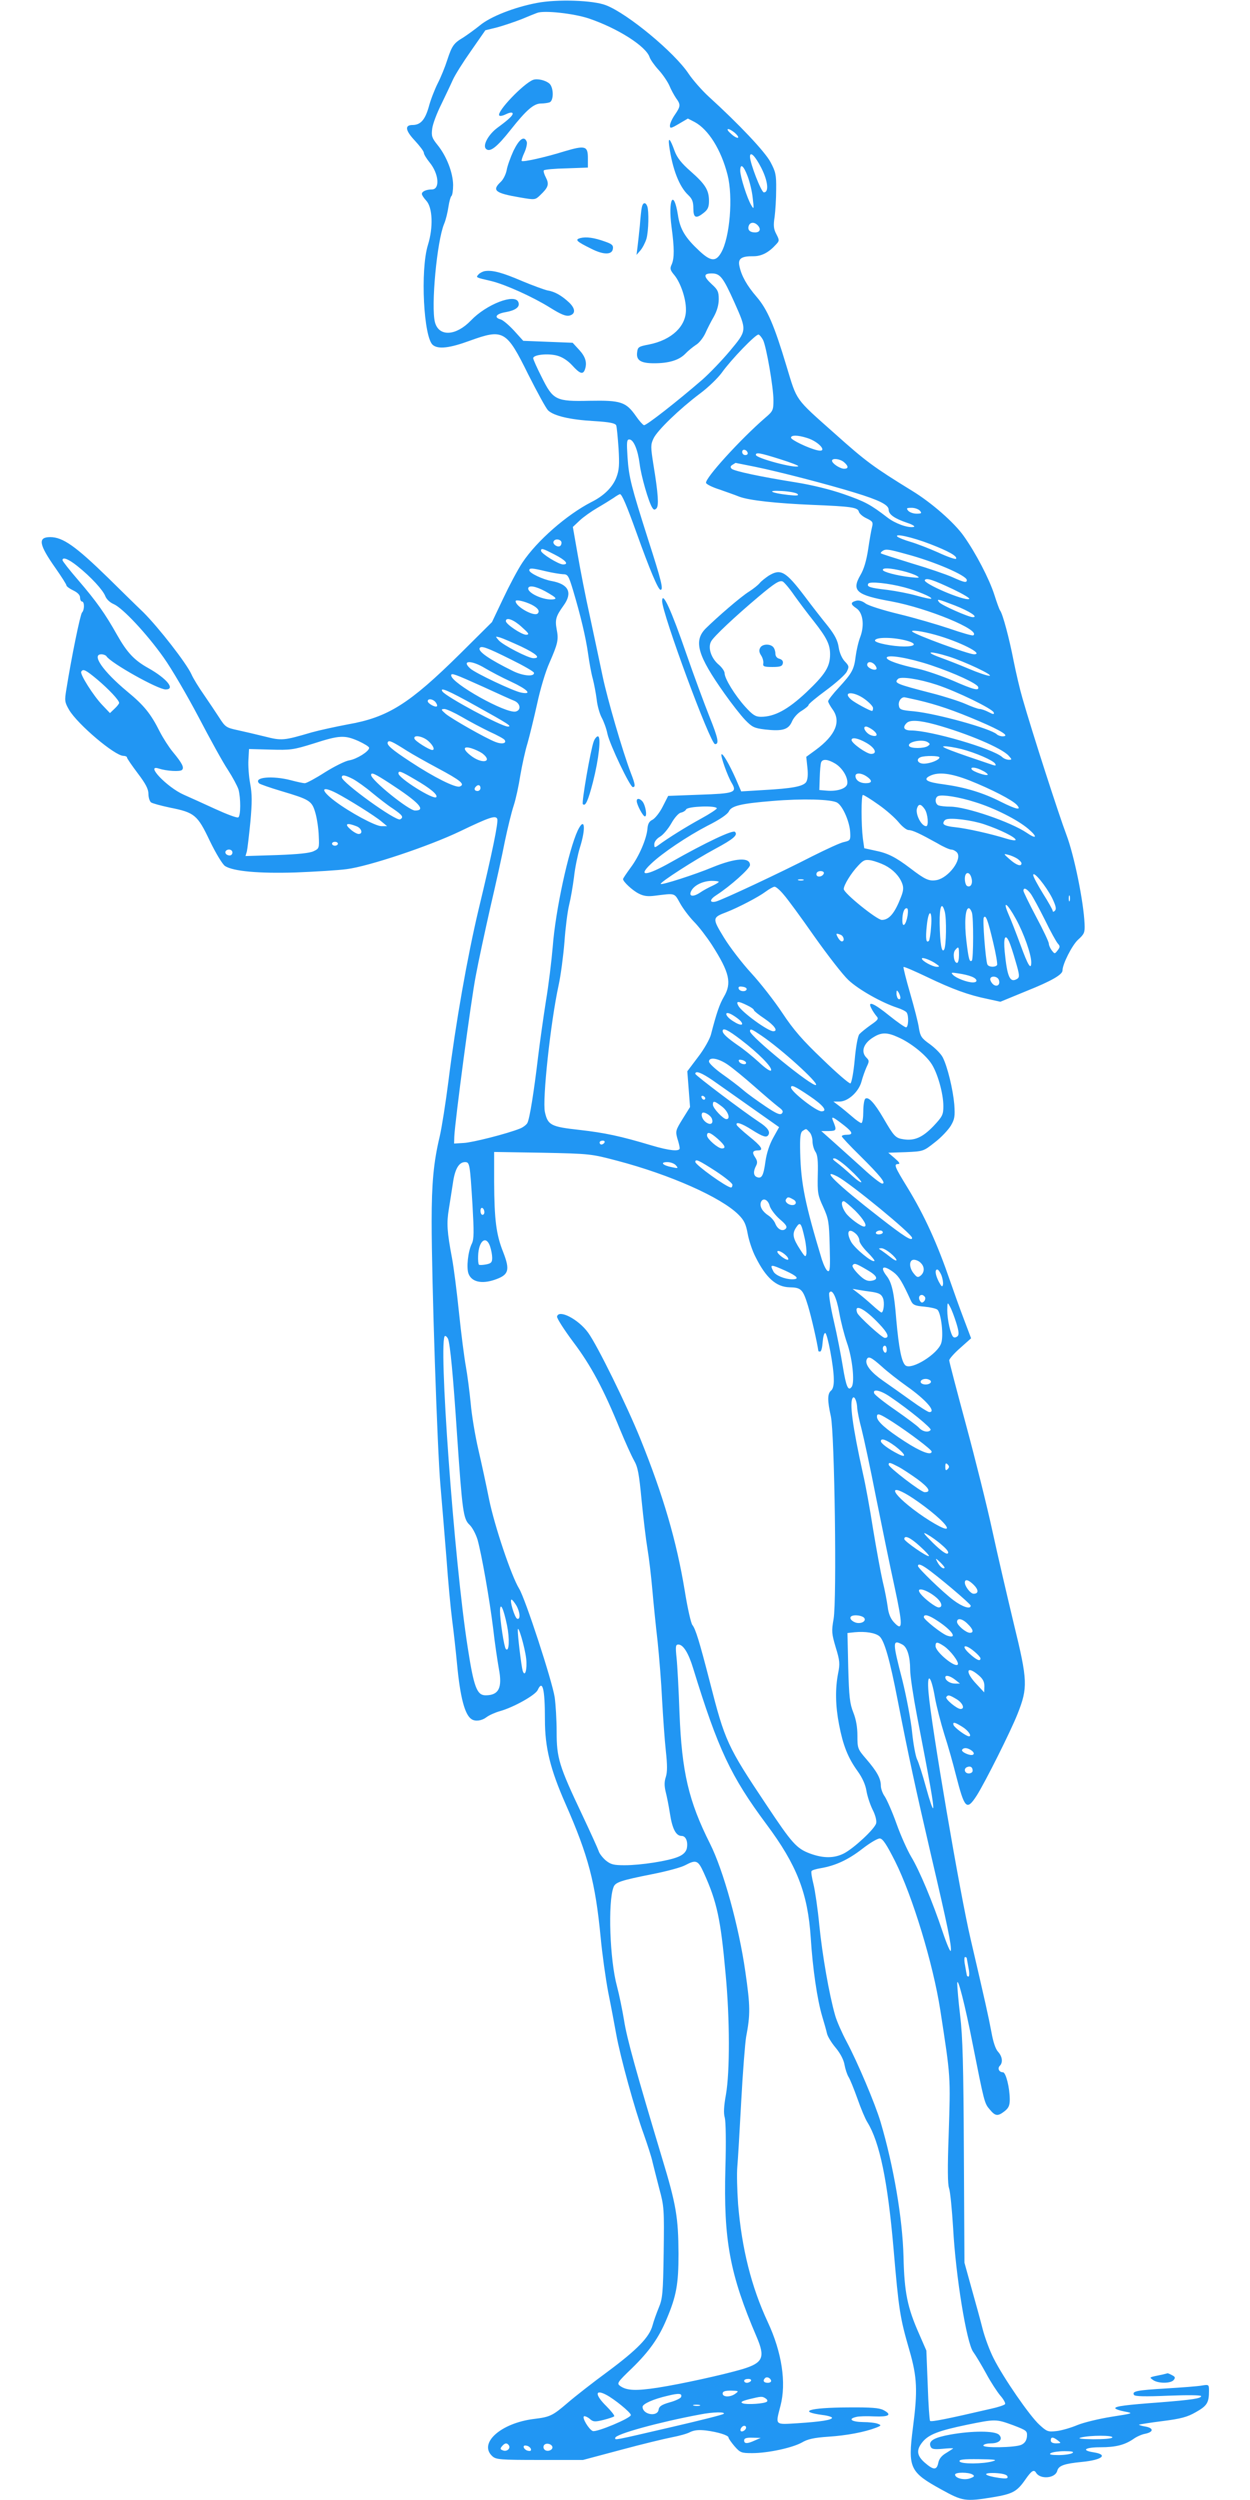 <?xml version="1.0" standalone="no"?>
<!DOCTYPE svg PUBLIC "-//W3C//DTD SVG 20010904//EN"
 "http://www.w3.org/TR/2001/REC-SVG-20010904/DTD/svg10.dtd">
<svg version="1.0" xmlns="http://www.w3.org/2000/svg"
 width="640pt" height="1280pt" viewBox="0 0 640 1280"
 preserveAspectRatio="xMidYMid meet">
<g transform="translate(0,1280) scale(0.1,-0.1)"
fill="#2196f3" stroke="none">
<path d="M2749 12785 c-116 -22 -238 -70 -292 -115 -26 -21 -65 -49 -85 -62
-49 -29 -58 -42 -82 -115 -11 -35 -33 -89 -49 -120 -16 -32 -37 -86 -46 -121
-19 -66 -42 -92 -83 -92 -41 0 -37 -28 12 -80 25 -27 46 -55 46 -62 0 -8 13
-29 29 -49 48 -58 55 -139 12 -139 -28 0 -51 -10 -51 -23 0 -6 10 -21 22 -34
33 -35 37 -137 9 -227 -40 -129 -22 -478 26 -513 28 -22 86 -15 187 22 174 63
189 54 301 -173 45 -89 90 -172 101 -183 29 -28 111 -48 236 -55 81 -5 108
-11 113 -22 3 -8 8 -61 12 -118 5 -84 3 -111 -11 -148 -19 -50 -64 -95 -129
-127 -126 -65 -278 -198 -352 -309 -24 -36 -68 -119 -99 -185 l-57 -120 -162
-161 c-261 -258 -370 -327 -577 -363 -63 -12 -146 -30 -185 -41 -143 -42 -152
-43 -239 -21 -45 11 -108 26 -141 33 -56 12 -62 16 -92 63 -18 28 -53 80 -79
118 -26 37 -55 84 -64 105 -26 57 -167 238 -246 317 -40 38 -121 118 -180 176
-166 162 -232 209 -297 209 -65 0 -58 -38 28 -160 30 -43 55 -82 55 -87 0 -5
16 -17 35 -26 23 -11 35 -24 35 -37 0 -11 5 -20 10 -20 13 0 13 -43 0 -56 -9
-9 -54 -229 -80 -392 -10 -60 -9 -67 14 -107 44 -74 234 -235 278 -235 10 0
18 -4 18 -8 0 -5 25 -41 55 -81 41 -54 55 -81 55 -106 0 -18 6 -37 13 -43 6
-5 50 -17 97 -27 126 -25 141 -37 204 -170 32 -66 65 -120 78 -129 42 -27 171
-39 363 -33 99 4 216 11 260 17 112 14 423 118 581 194 150 72 182 83 190 63
6 -17 -25 -170 -96 -465 -57 -240 -117 -580 -154 -877 -14 -110 -34 -238 -45
-285 -31 -130 -41 -238 -41 -434 0 -302 29 -1171 45 -1351 8 -93 22 -262 31
-375 8 -113 21 -254 29 -315 8 -60 19 -161 25 -224 16 -172 40 -261 74 -283
19 -13 52 -9 77 10 13 10 44 24 69 31 71 20 181 82 193 108 25 55 37 7 37
-152 0 -142 27 -253 106 -432 117 -266 152 -402 179 -679 8 -87 26 -215 39
-284 14 -69 32 -165 41 -215 21 -117 95 -386 141 -512 19 -54 40 -118 45 -143
6 -25 22 -87 35 -138 24 -88 25 -103 22 -325 -3 -209 -6 -237 -25 -282 -11
-27 -26 -68 -32 -91 -16 -60 -78 -124 -230 -237 -75 -55 -167 -127 -204 -159
-78 -67 -91 -73 -173 -83 -170 -21 -286 -125 -213 -191 19 -17 39 -19 243 -19
l221 0 195 52 c107 29 224 57 260 64 36 7 78 18 94 27 21 10 44 12 80 8 63 -8
116 -25 116 -36 0 -5 14 -25 31 -45 29 -33 35 -35 90 -35 81 0 205 27 254 54
30 18 63 25 135 30 95 6 188 24 245 46 28 11 28 13 10 20 -11 5 -46 9 -77 9
-58 1 -78 16 -35 26 13 4 54 5 93 3 76 -3 93 8 48 32 -22 12 -64 15 -184 14
-196 -1 -261 -21 -127 -39 26 -3 47 -10 47 -14 0 -11 -55 -20 -177 -28 -118
-7 -113 -12 -87 89 31 118 7 275 -65 429 -84 180 -133 376 -152 604 -5 72 -7
157 -4 190 3 33 12 184 20 335 8 151 20 300 25 330 22 116 22 156 -4 336 -33
231 -112 518 -181 655 -109 217 -144 365 -156 669 -4 118 -11 245 -15 282 -6
58 -5 68 9 68 25 0 52 -43 76 -122 128 -416 193 -553 375 -798 156 -209 212
-353 227 -582 10 -157 33 -316 59 -403 10 -33 21 -72 24 -86 3 -15 23 -48 45
-74 24 -29 41 -62 45 -87 4 -22 13 -49 20 -61 8 -12 28 -62 46 -112 17 -49 40
-104 51 -121 63 -102 104 -301 134 -648 27 -316 33 -353 81 -519 40 -138 43
-207 18 -398 -26 -205 -17 -226 147 -316 107 -59 121 -62 262 -39 102 17 124
29 167 91 32 46 44 53 55 34 22 -35 98 -28 108 10 7 27 35 37 127 46 103 10
136 37 60 49 -66 10 -46 26 34 26 79 0 125 12 170 43 15 11 42 23 59 26 44 9
45 29 2 37 -20 3 -35 8 -33 10 2 1 56 10 120 18 95 12 128 21 171 46 57 32 67
48 67 108 0 33 0 34 -37 28 -21 -4 -104 -10 -185 -15 -149 -9 -173 -14 -162
-33 5 -8 59 -9 175 -4 100 4 169 3 169 -2 0 -12 -46 -19 -210 -32 -176 -13
-230 -20 -230 -30 0 -4 21 -12 48 -17 47 -9 47 -9 -68 -27 -63 -10 -141 -29
-173 -42 -33 -14 -81 -28 -107 -31 -44 -5 -50 -3 -88 32 -49 44 -185 241 -235
341 -20 39 -45 107 -56 150 -11 44 -37 138 -57 209 l-36 130 -3 565 c-2 442
-6 594 -19 700 -9 74 -15 149 -15 165 1 42 41 -114 79 -310 59 -297 60 -304
87 -335 29 -35 41 -37 77 -9 20 16 26 29 26 59 0 61 -20 140 -35 140 -20 0
-29 20 -16 33 17 17 13 48 -9 72 -13 14 -25 50 -34 101 -15 80 -32 156 -106
474 -55 233 -203 1102 -216 1265 -9 107 13 90 33 -27 8 -45 30 -130 48 -188
19 -58 45 -151 59 -207 45 -175 55 -186 107 -106 44 70 173 327 209 418 53
134 52 170 -19 460 -33 138 -83 352 -110 477 -27 125 -88 369 -135 543 -47
174 -86 323 -86 330 0 7 25 36 56 63 l56 50 -37 98 c-21 55 -52 142 -70 194
-65 190 -131 336 -219 480 -65 106 -71 120 -48 120 12 1 8 8 -16 29 l-34 29
90 3 c89 4 90 4 148 50 33 25 69 64 82 85 20 34 22 48 18 109 -7 79 -35 194
-59 241 -9 18 -38 47 -65 67 -44 31 -50 41 -57 82 -3 26 -24 106 -45 179 -21
72 -36 133 -34 135 2 3 57 -21 122 -52 127 -61 211 -92 310 -112 l64 -14 136
56 c125 50 182 83 182 104 0 33 49 129 79 157 33 30 36 37 34 82 -5 114 -53
350 -93 456 -38 100 -176 527 -225 699 -13 44 -33 130 -45 190 -22 114 -56
243 -70 260 -4 6 -17 42 -29 80 -26 81 -95 214 -157 301 -48 68 -164 170 -264
231 -198 122 -235 149 -396 293 -207 184 -192 164 -247 345 -63 210 -98 291
-153 355 -50 58 -78 108 -88 157 -9 39 10 52 72 51 41 0 78 19 115 60 18 19
18 22 2 53 -14 26 -16 44 -9 88 4 31 8 94 8 141 1 76 -3 91 -29 140 -28 53
-161 194 -316 335 -36 33 -82 86 -103 117 -72 109 -312 308 -423 351 -65 26
-251 32 -354 12z m267 -80 c147 -50 292 -142 310 -198 4 -12 24 -41 46 -65 22
-24 46 -60 55 -80 8 -20 24 -49 34 -64 25 -34 24 -42 -6 -86 -14 -20 -25 -45
-25 -55 0 -16 5 -15 46 9 l46 27 35 -18 c70 -38 135 -141 168 -270 29 -113 12
-322 -33 -399 -27 -47 -53 -45 -111 9 -73 68 -99 111 -110 184 -22 136 -51 81
-33 -59 15 -110 15 -162 1 -194 -10 -21 -8 -29 14 -55 31 -38 59 -118 59 -175
2 -86 -73 -157 -190 -180 -53 -10 -57 -13 -60 -41 -5 -40 19 -55 87 -55 76 0
128 16 160 49 14 15 39 35 54 45 16 9 37 36 48 59 10 23 30 62 44 86 16 29 25
60 25 89 0 38 -5 49 -35 76 -44 41 -44 56 -1 56 43 0 58 -19 116 -148 65 -146
65 -143 -24 -250 -42 -50 -105 -115 -139 -145 -128 -111 -290 -238 -300 -234
-6 2 -25 23 -42 48 -50 71 -77 80 -235 77 -175 -4 -188 3 -247 122 -24 47 -43
90 -43 96 0 18 76 26 123 13 26 -7 54 -25 77 -50 38 -42 54 -48 64 -23 13 35
5 66 -28 102 l-34 37 -127 5 -126 5 -47 52 c-26 28 -57 55 -70 58 -35 10 -21
29 28 37 50 9 74 27 64 51 -17 46 -164 -11 -243 -94 -77 -80 -164 -84 -184 -9
-21 80 10 416 47 504 9 21 18 60 22 87 4 27 11 52 15 55 5 3 9 29 9 57 -1 63
-33 147 -80 205 -29 36 -32 46 -27 84 3 24 24 79 46 123 21 44 48 100 59 125
11 25 53 92 94 150 l73 105 61 15 c33 9 89 28 125 42 35 15 71 29 79 32 36 14
189 -3 266 -29z m745 -584 c13 -11 21 -22 18 -26 -4 -3 -20 5 -35 19 -34 29
-18 35 17 7z m137 -181 c34 -67 40 -125 13 -125 -13 0 -71 149 -71 183 0 30
27 3 58 -58z m-70 -43 c11 -29 23 -79 26 -112 7 -57 6 -59 -8 -35 -20 33 -56
145 -56 176 0 40 17 27 38 -29z m50 -249 c20 -20 14 -38 -12 -38 -28 0 -40 14
-32 35 7 18 28 19 44 3z m29 -589 c17 -35 53 -243 53 -307 0 -52 -2 -57 -42
-91 -127 -110 -311 -312 -303 -334 3 -7 33 -22 68 -33 34 -12 80 -28 102 -37
51 -19 186 -34 375 -42 199 -8 231 -13 237 -34 2 -10 20 -26 40 -35 31 -15 34
-20 28 -44 -4 -15 -13 -66 -20 -114 -9 -59 -22 -103 -40 -133 -46 -80 -21
-102 158 -134 188 -35 462 -148 420 -174 -4 -3 -60 13 -123 35 -63 21 -179 55
-258 74 -79 19 -155 43 -170 54 -17 13 -35 18 -49 14 -29 -8 -29 -18 1 -38 34
-22 43 -86 21 -146 -10 -25 -20 -70 -24 -100 -8 -68 -19 -87 -87 -161 -30 -32
-54 -64 -54 -69 0 -6 10 -24 22 -41 46 -62 17 -133 -86 -209 l-48 -35 6 -56
c4 -38 1 -62 -7 -74 -17 -22 -73 -32 -217 -40 l-115 -7 -28 65 c-33 74 -66
131 -73 125 -6 -7 31 -112 53 -148 28 -48 13 -53 -167 -59 l-159 -6 -28 -55
c-15 -30 -39 -60 -52 -67 -17 -8 -24 -21 -26 -45 -4 -52 -43 -143 -86 -200
-21 -29 -39 -55 -39 -59 0 -13 48 -58 80 -74 25 -13 46 -16 84 -11 104 13 98
15 127 -37 14 -26 46 -69 71 -95 26 -26 67 -80 93 -120 90 -141 103 -195 61
-266 -22 -38 -37 -81 -66 -193 -6 -23 -35 -75 -66 -115 l-55 -73 7 -91 7 -92
-38 -61 c-36 -58 -37 -63 -27 -100 7 -21 12 -43 12 -50 0 -18 -52 -13 -146 15
-157 47 -236 64 -368 79 -145 16 -161 24 -176 91 -14 62 29 461 70 649 11 50
24 149 30 222 5 73 16 158 24 190 8 32 19 96 25 143 5 47 19 114 30 150 32
101 25 162 -11 88 -47 -101 -114 -409 -128 -595 -6 -71 -21 -196 -35 -279 -13
-83 -31 -211 -40 -285 -21 -177 -43 -317 -55 -339 -5 -9 -22 -22 -37 -28 -67
-27 -245 -72 -289 -74 l-49 -3 1 35 c3 76 86 703 110 824 13 71 47 228 74 348
28 120 62 273 75 341 14 67 34 149 45 182 11 33 26 103 34 155 9 52 25 127 37
165 11 39 33 129 49 201 16 75 43 166 63 210 43 99 48 118 37 173 -9 49 -3 67
35 120 48 66 27 110 -60 126 -46 8 -115 41 -115 55 0 13 14 12 85 -5 33 -8 72
-14 87 -15 25 0 29 -6 52 -82 39 -131 65 -240 77 -325 6 -43 16 -100 24 -128
7 -27 16 -75 20 -106 3 -31 15 -73 25 -92 11 -20 25 -58 30 -84 12 -56 116
-273 130 -273 14 0 13 13 -10 72 -43 113 -120 379 -144 493 -14 66 -43 204
-65 306 -23 103 -51 248 -64 324 l-24 137 35 33 c19 18 60 47 91 65 31 18 68
41 83 51 15 11 30 19 32 19 10 0 34 -56 85 -198 68 -190 111 -292 123 -292 16
0 4 48 -63 256 -87 274 -99 319 -106 422 -5 79 -4 92 9 92 22 0 44 -54 53
-125 7 -60 46 -197 65 -225 7 -11 12 -12 21 -3 13 13 9 75 -15 221 -15 95 -15
105 0 137 19 41 133 151 238 230 42 31 91 79 111 106 49 69 176 200 189 196 6
-2 16 -15 23 -28z m224 -501 c64 -19 112 -78 52 -63 -46 11 -133 53 -133 64 0
14 33 14 81 -1z m-303 -76 c2 -7 -3 -12 -12 -12 -9 0 -16 7 -16 16 0 17 22 14
28 -4z m166 -33 c54 -17 96 -33 93 -36 -13 -13 -217 41 -217 58 0 14 19 11
124 -22z m328 -16 c23 -20 23 -33 0 -33 -21 0 -62 27 -62 41 0 15 42 10 62 -8z
m-456 -23 c123 -25 376 -91 509 -132 128 -39 175 -63 175 -88 0 -24 30 -45 95
-67 28 -9 43 -19 33 -21 -29 -6 -94 17 -134 48 -87 67 -115 82 -224 120 -69
24 -163 47 -244 60 -182 29 -318 58 -330 70 -8 8 -6 14 4 20 8 5 16 10 16 10
1 0 46 -9 100 -20z m217 -139 c9 -9 -3 -10 -48 -5 -90 10 -113 25 -32 20 38
-2 74 -9 80 -15z m627 -86 c11 -13 8 -15 -18 -15 -16 0 -35 7 -42 15 -11 13
-8 15 18 15 16 0 35 -7 42 -15z m51 -170 c96 -37 142 -63 134 -76 -3 -4 -44
10 -91 32 -47 21 -112 46 -143 55 -31 9 -60 21 -66 26 -19 19 75 -2 166 -37z
m-1886 6 c0 -8 -4 -16 -10 -18 -16 -5 -38 14 -30 26 9 16 40 9 40 -8z m-36
-60 c57 -29 76 -51 44 -51 -23 0 -113 56 -113 70 0 15 9 12 69 -19z m1801 2
c144 -38 310 -110 310 -133 0 -15 -12 -13 -74 15 -31 14 -125 46 -209 71 -84
26 -154 48 -157 51 -2 2 2 8 10 13 16 10 30 8 120 -17z m-4243 -62 c69 -55
130 -122 142 -153 6 -16 24 -33 43 -41 45 -19 169 -151 256 -274 40 -56 120
-193 179 -305 58 -111 125 -233 150 -270 24 -37 48 -82 54 -100 12 -44 12
-135 -1 -143 -6 -4 -59 16 -118 43 -59 27 -131 60 -161 73 -86 38 -200 158
-128 134 40 -13 109 -17 119 -7 12 12 1 34 -47 92 -20 24 -50 71 -67 104 -46
92 -81 135 -166 205 -125 104 -185 191 -133 191 11 0 23 -5 26 -10 21 -34 263
-170 303 -170 52 0 6 56 -88 109 -72 40 -109 79 -161 171 -60 107 -106 172
-198 279 -45 52 -81 98 -81 103 0 18 31 6 77 -31z m4223 -24 c30 -7 64 -19 75
-26 17 -10 11 -11 -35 -6 -69 8 -140 27 -140 37 0 12 37 10 100 -5z m260 -94
c52 -25 89 -47 82 -50 -28 -10 -237 80 -227 97 8 13 43 1 145 -47z m-251 10
c62 -16 146 -51 139 -58 -2 -3 -36 4 -74 15 -38 11 -106 24 -152 30 -89 10
-106 16 -96 32 7 12 104 2 183 -19z m-1819 -31 c34 -20 41 -27 27 -30 -49 -10
-146 35 -131 60 9 13 51 2 104 -30z m-88 -58 c33 -17 43 -33 31 -45 -18 -18
-113 35 -113 63 0 10 45 0 82 -18z m2167 -4 c74 -29 122 -60 92 -60 -22 0
-159 61 -172 76 -16 20 -9 18 80 -16z m-2218 -110 c37 -33 41 -39 23 -40 -23
0 -104 54 -104 70 0 22 40 8 81 -30z m2117 -40 c123 -34 254 -100 199 -100
-28 0 -299 99 -316 116 -11 11 52 2 117 -16z m-2120 -60 c79 -38 103 -60 63
-60 -26 0 -154 66 -177 91 -19 22 -19 22 6 15 14 -4 62 -25 108 -46z m1980 28
c47 -14 39 -28 -18 -28 -59 0 -150 18 -150 30 0 20 101 18 168 -2z m-2029 -96
c63 -31 115 -61 115 -67 2 -21 -56 -16 -107 9 -122 60 -181 101 -171 118 8 13
37 3 163 -60z m2237 17 c81 -25 238 -99 209 -99 -11 0 -58 16 -105 36 -47 20
-114 46 -150 59 -81 30 -47 33 46 4z m-89 -45 c122 -41 234 -93 241 -111 7
-22 -22 -15 -129 32 -57 24 -138 52 -179 61 -98 21 -160 43 -160 56 0 19 113
0 227 -38z m-2284 -15 c27 -16 87 -48 133 -69 86 -40 112 -68 52 -56 -39 7
-235 100 -260 123 -48 43 6 44 75 2z m1997 16 c7 -9 10 -18 7 -21 -10 -10 -47
7 -47 22 0 19 24 18 40 -1z m-3982 -74 c58 -49 112 -106 112 -120 0 -4 -11
-18 -24 -30 l-23 -22 -39 41 c-46 48 -116 159 -108 171 9 16 22 10 82 -40z
m1977 -38 c72 -33 142 -65 158 -71 31 -13 37 -47 8 -55 -49 -13 -331 145 -331
185 0 14 16 8 165 -59z m2321 11 c103 -34 286 -123 292 -142 3 -11 -3 -10 -26
2 -17 9 -38 16 -46 16 -9 0 -41 12 -73 26 -32 14 -110 39 -173 55 -182 47
-194 52 -172 73 13 14 107 0 198 -30z m-2356 -110 c162 -90 184 -104 160 -104
-33 0 -319 154 -335 180 -15 24 30 5 175 -76z m1988 36 c23 -17 42 -37 42 -45
0 -8 -2 -15 -5 -15 -11 0 -90 43 -107 58 -48 42 13 44 70 2z m272 -5 c98 -23
183 -52 312 -107 117 -50 161 -78 121 -78 -10 0 -24 5 -29 10 -29 29 -306 106
-424 118 -69 6 -75 9 -78 31 -3 20 11 41 28 41 3 0 34 -7 70 -15z m-2470 -10
c7 -9 10 -18 7 -21 -7 -8 -47 14 -47 26 0 15 26 12 40 -5z m135 -76 c39 -23
102 -56 141 -75 40 -18 75 -37 78 -43 11 -17 -14 -23 -47 -10 -52 20 -225 119
-255 144 -25 22 -25 24 -7 25 11 0 52 -19 90 -41z m2425 -39 c162 -45 339
-120 374 -159 18 -20 18 -21 1 -21 -10 0 -26 6 -34 14 -48 43 -366 136 -466
136 -36 0 -46 15 -23 38 17 17 63 15 148 -8z m-319 -29 c27 -22 21 -36 -10
-26 -26 8 -49 45 -27 45 7 0 24 -9 37 -19z m-2636 -55 c30 -14 55 -29 55 -35
0 -18 -64 -58 -102 -64 -20 -3 -76 -31 -124 -61 -48 -31 -95 -56 -103 -56 -9
0 -41 7 -71 15 -95 25 -195 16 -163 -16 4 -4 55 -22 112 -39 148 -44 158 -50
176 -113 8 -28 16 -81 17 -117 3 -62 2 -65 -26 -78 -20 -10 -80 -16 -189 -20
l-160 -5 7 24 c3 13 11 81 18 151 9 100 9 142 -1 195 -7 37 -11 93 -9 123 l3
55 110 -3 c103 -3 117 -1 220 31 133 43 159 44 230 13z m359 -1 c25 -23 34
-45 19 -45 -16 1 -87 45 -91 58 -7 22 44 13 72 -13z m2241 -8 c46 -26 59 -57
25 -57 -23 0 -100 55 -100 71 0 16 33 10 75 -14z m-2350 -42 c27 -17 98 -57
156 -88 118 -63 142 -83 113 -94 -21 -8 -132 47 -253 127 -96 63 -124 87 -115
101 6 10 22 3 99 -46z m2665 45 c13 -9 13 -11 0 -20 -20 -13 -87 -13 -95 0
-13 21 67 38 95 20z m-2281 -57 c54 -41 7 -57 -50 -18 -49 35 -53 58 -6 44 17
-5 43 -17 56 -26z m2453 22 c73 -19 163 -58 173 -75 6 -10 3 -11 -11 -7 -212
71 -275 95 -250 96 15 1 55 -6 88 -14z m-112 -43 c0 -13 -48 -32 -80 -32 -31
0 -42 23 -17 33 21 9 97 8 97 -1z m-533 -32 c36 -22 66 -71 61 -103 -4 -24
-50 -40 -106 -35 l-37 3 2 63 c1 35 4 70 7 78 7 20 35 17 73 -6z m754 -36 c17
-8 28 -18 26 -21 -7 -7 -75 16 -82 28 -9 14 23 11 56 -7z m-2906 -45 c78 -45
117 -78 109 -90 -11 -18 -194 97 -194 121 0 16 12 12 85 -31z m-129 -20 c149
-97 188 -139 129 -139 -32 0 -225 156 -225 182 0 16 19 7 96 -43z m2442 35
c30 -21 28 -34 -6 -34 -30 0 -52 16 -52 37 0 18 31 16 58 -3z m526 -20 c113
-45 219 -100 242 -125 27 -30 -2 -24 -82 16 -90 46 -183 74 -291 89 -89 11
-110 25 -71 44 44 21 107 13 202 -24z m-3156 7 c20 -11 64 -42 97 -70 33 -27
81 -65 108 -82 48 -33 55 -43 36 -54 -20 -13 -299 189 -299 215 0 15 17 12 58
-9z m652 -46 c0 -8 -7 -15 -15 -15 -16 0 -20 12 -8 23 11 12 23 8 23 -8z
m-737 -26 c61 -32 196 -116 230 -145 l29 -24 -29 0 c-31 0 -161 70 -238 128
-77 58 -72 82 8 41z m2775 -59 c39 -27 85 -68 103 -90 18 -22 41 -40 51 -40
20 0 58 -18 148 -68 30 -18 62 -32 71 -32 9 0 22 -7 29 -15 28 -34 -43 -129
-104 -141 -39 -7 -59 2 -136 61 -74 56 -114 77 -180 90 l-55 12 -7 49 c-9 72
-9 224 0 224 5 0 41 -22 80 -50z m495 13 c98 -30 217 -90 272 -137 49 -42 43
-55 -8 -20 -83 56 -311 134 -392 134 -24 0 -50 3 -59 6 -19 7 -21 40 -3 48 21
9 106 -4 190 -31z m-706 -3 c29 -18 64 -100 66 -153 2 -38 0 -41 -31 -48 -18
-3 -91 -37 -163 -73 -165 -85 -462 -224 -494 -232 -34 -8 -32 11 3 33 71 46
172 136 172 154 0 41 -73 37 -191 -11 -91 -38 -260 -92 -266 -86 -7 7 173 123
279 180 95 51 117 71 101 87 -11 11 -149 -54 -327 -155 -127 -72 -174 -76
-103 -9 57 55 187 142 289 195 64 32 103 59 110 74 13 28 62 40 223 53 153 13
304 9 332 -9z m447 -32 c17 -24 22 -88 8 -88 -25 0 -56 62 -47 91 8 25 20 24
39 -3z m-1064 3 c0 -4 -36 -28 -80 -52 -77 -42 -171 -101 -217 -135 -22 -16
-23 -15 -23 4 0 12 12 28 29 38 16 9 42 40 58 68 16 29 37 52 48 55 11 2 24 9
28 17 9 16 157 21 157 5z m1371 -82 c80 -27 159 -66 159 -79 0 -5 -21 -2 -47
6 -80 25 -205 53 -265 59 -39 4 -58 11 -58 20 0 7 6 16 13 19 23 11 134 -3
198 -25z m-3217 -9 c28 -10 36 -40 12 -40 -8 0 -28 11 -43 25 -31 27 -17 34
31 15z m-94 -90 c0 -5 -7 -10 -15 -10 -8 0 -15 5 -15 10 0 6 7 10 15 10 8 0
15 -4 15 -10z m-540 -45 c0 -8 -6 -15 -14 -15 -17 0 -28 14 -19 24 12 12 33 6
33 -9z m4018 -31 c12 -8 22 -19 22 -24 0 -19 -26 -10 -60 20 -32 28 -33 30
-10 24 14 -3 35 -12 48 -20z m-678 -34 c43 -22 75 -56 89 -93 8 -21 7 -37 -6
-70 -32 -83 -61 -117 -98 -117 -25 0 -195 137 -195 158 0 20 37 81 74 120 27
29 35 32 66 27 19 -4 50 -15 70 -25z m-312 -42 c-7 -19 -38 -22 -38 -4 0 10 9
16 21 16 12 0 19 -5 17 -12z m756 -24 c8 -29 -5 -50 -23 -40 -6 4 -11 20 -11
37 0 37 25 39 34 3z m413 -102 c19 -40 23 -56 14 -65 -6 -6 -11 -7 -11 -1 0 5
-22 45 -50 89 -27 44 -50 86 -50 95 1 23 66 -57 97 -118z m-1274 91 c-7 -2
-19 -2 -25 0 -7 3 -2 5 12 5 14 0 19 -2 13 -5z m-433 -8 c0 -3 -15 -12 -32
-20 -18 -8 -48 -24 -65 -36 -37 -24 -59 -18 -43 11 15 28 59 49 103 50 20 0
37 -2 37 -5z m332 -65 c19 -21 90 -118 157 -214 68 -96 146 -197 175 -224 52
-49 171 -116 251 -142 22 -7 43 -18 47 -24 12 -17 9 -76 -3 -76 -6 0 -45 27
-86 60 -79 64 -113 78 -92 38 6 -13 18 -30 26 -40 13 -14 10 -19 -29 -46 -24
-17 -50 -38 -58 -47 -8 -9 -18 -64 -24 -132 -6 -65 -16 -118 -22 -120 -6 -2
-70 53 -142 123 -102 97 -149 151 -206 237 -41 62 -113 154 -159 204 -47 51
-110 133 -140 182 -61 100 -61 103 13 131 59 23 163 77 199 104 19 14 40 26
47 26 7 0 28 -18 46 -40z m1266 3 c11 -16 43 -75 72 -133 28 -58 58 -112 66
-121 12 -13 12 -18 -1 -35 -15 -19 -15 -19 -30 0 -8 11 -15 26 -15 35 0 8 -29
70 -65 137 -36 68 -65 128 -65 133 0 20 18 11 38 -16z m199 -35 c-3 -7 -5 -2
-5 12 0 14 2 19 5 13 2 -7 2 -19 0 -25z m-275 -94 c40 -73 78 -180 78 -221 0
-43 -17 -16 -55 89 -21 57 -48 127 -61 156 -33 76 -8 60 38 -24z m-365 39 c10
-36 8 -177 -3 -195 -13 -20 -21 32 -23 135 -1 87 11 114 26 60z m-190 -20 c-8
-49 -27 -67 -27 -26 0 38 9 63 22 63 7 0 8 -14 5 -37z m329 15 c9 -26 8 -237
0 -246 -12 -11 -17 8 -28 100 -11 92 -6 168 12 168 5 0 12 -10 16 -22z m-209
-75 c-2 -35 -8 -67 -11 -70 -14 -14 -18 10 -11 76 9 91 30 85 22 -6z m318 -78
c14 -58 23 -111 20 -116 -9 -13 -45 -11 -50 4 -9 24 -25 230 -18 239 10 17 21
-13 48 -127z m-781 39 c17 -7 22 -34 6 -34 -5 0 -14 9 -20 20 -12 22 -10 23
14 14z m863 -36 c6 -13 21 -58 33 -101 20 -67 21 -80 9 -88 -38 -24 -52 7 -65
139 -7 73 3 94 23 50z m-257 -68 c0 -22 -4 -40 -10 -40 -16 0 -23 49 -10 65
18 22 20 19 20 -25z m-117 -45 c19 -13 19 -15 3 -15 -21 0 -76 30 -76 42 0 9
45 -7 73 -27z m181 -65 c30 -11 35 -30 7 -30 -28 0 -84 21 -101 38 -13 13 -10
14 27 8 23 -3 53 -10 67 -16z m140 -17 c9 -24 -9 -39 -29 -23 -8 7 -15 19 -15
26 0 20 37 17 44 -3z m-1291 -48 c-4 -15 -36 -12 -41 3 -3 9 3 13 19 10 13 -1
23 -7 22 -13z m787 -43 c0 -7 -4 -10 -10 -7 -5 3 -10 16 -10 28 0 18 2 19 10
7 5 -8 10 -21 10 -28z m-785 -39 c19 -9 35 -20 35 -25 0 -4 25 -24 55 -44 50
-34 71 -64 44 -64 -27 0 -162 98 -179 131 -13 24 -2 25 45 2z m-33 -81 c20
-23 -1 -25 -36 -2 -47 28 -51 60 -5 33 17 -10 35 -24 41 -31z m2 -96 c89 -68
160 -140 154 -156 -2 -8 -28 9 -63 42 -33 30 -81 69 -107 86 -53 37 -78 59
-78 73 0 19 26 7 94 -45z m104 22 c101 -68 292 -241 280 -253 -14 -15 -338
249 -338 275 0 15 8 12 58 -22z m701 -9 c62 -27 136 -86 167 -131 33 -46 64
-156 64 -221 0 -44 -4 -53 -51 -103 -56 -58 -97 -76 -154 -67 -40 6 -48 15
-102 108 -45 77 -76 111 -92 100 -6 -3 -11 -33 -11 -66 0 -32 -4 -59 -10 -59
-5 0 -27 15 -47 33 -21 18 -51 43 -67 55 l-29 22 31 0 c44 0 99 50 113 103 6
23 18 56 26 74 14 29 14 33 -1 48 -30 30 -15 74 37 105 40 25 70 25 126 -1z
m-873 -140 c25 -17 86 -67 137 -112 51 -45 106 -92 122 -104 23 -17 27 -24 18
-34 -9 -9 -28 -1 -83 36 -40 27 -92 64 -115 84 -23 20 -72 57 -109 83 -36 26
-66 54 -66 63 0 25 48 17 96 -16z m94 9 c0 -13 -32 -6 -37 9 -3 7 3 9 16 6 12
-3 21 -10 21 -15z m-170 -90 c34 -24 124 -87 200 -141 l139 -98 -30 -54 c-19
-34 -34 -79 -40 -122 -10 -73 -19 -89 -43 -80 -19 7 -20 30 -5 58 8 15 7 26
-5 44 -17 25 -12 35 16 35 30 0 17 21 -48 73 -32 26 -60 52 -62 57 -7 19 25 9
78 -25 57 -36 75 -41 84 -26 11 17 -5 39 -47 66 -76 50 -327 239 -327 247 0
18 32 6 90 -34z m494 -79 c70 -47 96 -79 62 -79 -27 0 -156 101 -156 122 0 16
20 7 94 -43z m-533 -12 c-1 -12 -15 -9 -19 4 -3 6 1 10 8 8 6 -3 11 -8 11 -12z
m86 -43 c31 -24 45 -64 22 -64 -16 0 -69 56 -69 74 0 22 8 20 47 -10z m-52
-62 c8 -22 -4 -33 -24 -22 -21 11 -34 37 -26 51 7 10 43 -10 50 -29z m678 -35
c43 -34 47 -47 12 -47 -14 0 -25 -3 -25 -8 0 -4 41 -48 91 -97 106 -105 138
-145 116 -145 -8 0 -53 35 -99 78 -47 42 -114 103 -149 134 l-64 57 39 0 c40
1 41 4 20 55 -9 23 1 18 59 -27z m-179 -33 c9 -8 16 -30 16 -47 0 -18 7 -42
15 -54 11 -16 14 -46 12 -119 -2 -91 0 -104 28 -164 27 -60 30 -76 33 -199 3
-109 2 -133 -9 -129 -8 2 -21 29 -31 59 -86 285 -107 387 -111 547 -2 82 1
104 13 112 19 12 16 13 34 -6z m-469 -35 c37 -33 44 -49 21 -49 -20 0 -76 49
-76 66 0 22 16 17 55 -17z m-580 -19 c-3 -5 -10 -10 -16 -10 -5 0 -9 5 -9 10
0 6 7 10 16 10 8 0 12 -4 9 -10z m65 -93 c270 -71 532 -187 621 -276 29 -29
38 -48 47 -97 6 -34 24 -89 41 -121 53 -106 105 -152 173 -154 60 -1 69 -10
95 -95 18 -60 46 -183 53 -231 0 -2 4 -3 9 -3 6 0 11 21 13 48 2 26 7 47 13
47 11 0 44 -172 44 -236 1 -30 -4 -51 -14 -59 -19 -16 -19 -51 -1 -132 19 -88
31 -938 14 -1037 -11 -63 -10 -75 11 -146 21 -68 22 -84 12 -133 -15 -77 -14
-165 5 -262 20 -105 45 -169 94 -237 26 -36 41 -71 46 -101 4 -26 18 -69 31
-96 15 -29 22 -57 19 -71 -7 -29 -115 -129 -166 -155 -50 -25 -105 -25 -173 0
-69 26 -92 52 -223 249 -201 301 -212 326 -290 631 -54 210 -73 270 -89 290
-7 8 -25 87 -39 175 -42 255 -110 488 -228 780 -68 168 -220 478 -267 542 -50
69 -151 121 -159 82 -1 -9 36 -67 83 -130 90 -119 156 -242 240 -449 26 -63
58 -134 71 -157 20 -35 26 -68 39 -205 9 -90 22 -201 30 -248 8 -47 19 -141
25 -210 6 -69 18 -188 27 -265 8 -77 19 -212 23 -300 5 -88 13 -205 19 -259 8
-73 8 -109 0 -134 -8 -24 -8 -45 -1 -75 6 -23 16 -73 22 -112 12 -79 31 -115
60 -115 22 0 34 -31 26 -66 -5 -17 -19 -31 -44 -41 -49 -21 -191 -43 -274 -43
-57 0 -71 4 -97 25 -16 14 -33 36 -36 48 -4 12 -42 96 -85 187 -118 249 -130
289 -130 423 0 62 -5 141 -10 177 -13 84 -150 504 -182 556 -40 65 -126 321
-154 458 -14 71 -39 186 -55 255 -16 69 -34 176 -39 236 -6 61 -17 146 -25
190 -8 44 -24 168 -35 275 -11 107 -27 233 -36 280 -25 133 -28 177 -16 249 6
36 15 97 21 134 10 72 31 107 62 107 24 0 25 -9 38 -217 8 -141 8 -177 -3
-200 -20 -40 -29 -124 -17 -155 16 -41 66 -53 132 -31 74 25 82 48 45 143 -36
90 -45 167 -46 359 l0 153 248 -4 c244 -5 249 -6 382 -41z m1189 -43 c34 -31
61 -61 61 -66 0 -6 -22 9 -48 33 -26 24 -61 54 -77 66 -22 16 -25 22 -13 22 9
1 44 -24 77 -55z m-685 -10 c47 -31 86 -62 86 -70 0 -8 -3 -14 -7 -14 -22 0
-183 116 -183 131 0 17 17 9 104 -47z m-203 29 c13 -15 11 -16 -21 -9 -47 9
-63 26 -23 26 17 0 37 -8 44 -17z m827 -57 c64 -33 382 -294 382 -314 0 -19
-40 6 -168 106 -214 166 -307 256 -214 208z m-227 -117 c20 -10 17 -29 -4 -29
-21 0 -40 17 -33 29 9 14 12 14 37 0z m-120 -34 c5 -16 28 -47 51 -67 33 -28
40 -39 31 -49 -16 -16 -41 -4 -53 25 -5 14 -21 33 -35 42 -32 21 -47 47 -39
69 10 25 37 13 45 -20z m439 -25 c44 -45 63 -80 44 -80 -16 0 -76 44 -94 70
-21 30 -26 60 -10 60 5 0 32 -23 60 -50z m-1900 -6 c0 -8 -4 -14 -10 -14 -5 0
-10 9 -10 21 0 11 5 17 10 14 6 -3 10 -13 10 -21z m1640 -134 c7 -30 10 -65 9
-78 -4 -21 -7 -19 -32 20 -38 58 -42 81 -21 113 21 32 26 25 44 -55z m262 23
c10 -9 18 -24 18 -35 0 -10 18 -36 41 -59 22 -22 39 -43 36 -45 -10 -11 -102
65 -120 99 -26 50 -12 73 25 40z m138 7 c0 -5 -9 -10 -21 -10 -11 0 -17 5 -14
10 3 6 13 10 21 10 8 0 14 -4 14 -10z m-2011 -71 c6 -18 11 -44 11 -59 0 -23
-5 -29 -32 -34 -17 -3 -33 -4 -36 -1 -3 3 -5 23 -4 46 3 77 41 106 61 48z
m2050 -35 c17 -14 31 -30 31 -36 0 -5 -13 1 -29 14 -15 12 -37 28 -47 35 -17
10 -17 12 -2 12 9 1 30 -11 47 -25z m-529 -18 c7 -9 8 -16 3 -16 -14 0 -53 30
-53 41 0 12 32 -4 50 -25z m684 -32 c21 -20 20 -48 0 -65 -14 -11 -19 -10 -35
10 -26 31 -25 71 0 71 11 0 27 -7 35 -16z m-276 -35 c56 -32 63 -52 20 -57
-19 -2 -36 7 -62 33 -20 20 -34 40 -31 46 9 13 15 12 73 -22z m-417 -5 c62
-28 75 -44 35 -44 -37 0 -86 20 -96 40 -20 38 -15 38 61 4z m554 -8 c28 -21
45 -50 89 -146 10 -21 20 -26 68 -30 32 -3 62 -10 68 -16 19 -19 32 -133 19
-171 -18 -56 -152 -139 -183 -114 -20 17 -34 89 -47 234 -11 140 -23 191 -50
225 -36 47 -16 57 36 18z m245 -15 c6 -16 10 -38 8 -48 -3 -14 -7 -12 -21 14
-18 35 -22 63 -8 63 5 0 14 -13 21 -29z m-352 -86 c34 -6 45 -12 53 -32 9 -23
3 -73 -8 -73 -3 0 -24 17 -47 38 -22 20 -54 47 -71 60 l-30 23 30 -5 c17 -3
49 -8 73 -11z m-171 -106 c8 -46 26 -115 39 -153 28 -78 41 -202 25 -226 -18
-26 -29 0 -46 105 -9 55 -29 160 -46 232 -17 73 -27 138 -23 144 14 24 37 -22
51 -102z m439 80 c3 -6 1 -16 -5 -22 -9 -9 -14 -8 -21 3 -9 15 -4 30 10 30 5
0 12 -5 16 -11z m160 -132 c13 -42 15 -60 7 -68 -6 -6 -16 -9 -21 -5 -14 8
-32 88 -32 138 1 42 1 42 14 18 8 -14 22 -51 32 -83z m-395 -5 c45 -47 55 -72
29 -72 -14 0 -134 110 -141 128 -19 51 39 22 112 -56z m-2207 -77 c11 -30 26
-186 46 -490 27 -394 32 -432 64 -462 14 -13 32 -47 41 -76 21 -76 61 -302 80
-455 8 -73 22 -165 29 -205 19 -99 0 -137 -68 -137 -44 0 -60 42 -91 243 -70
443 -153 1597 -116 1597 5 0 11 -7 15 -15z m2246 -56 c0 -11 -4 -17 -10 -14
-5 3 -10 13 -10 21 0 8 5 14 10 14 6 0 10 -9 10 -21z m-26 -85 c28 -26 86 -71
128 -101 98 -69 154 -133 116 -133 -6 0 -48 26 -92 58 -45 32 -109 78 -144
102 -62 43 -94 83 -85 108 8 21 23 14 77 -34z m251 -74 c8 -13 -20 -24 -41
-16 -20 8 -9 26 16 26 10 0 22 -5 25 -10z m-207 -82 c96 -65 212 -160 207
-169 -10 -15 -41 -10 -60 11 -9 10 -64 51 -120 90 -57 39 -106 78 -109 86 -10
25 33 16 82 -18z m-169 -59 c1 -14 10 -61 22 -105 11 -43 45 -200 74 -349 30
-148 72 -355 95 -459 43 -200 43 -232 -3 -182 -17 18 -28 44 -32 79 -4 29 -15
88 -26 132 -10 44 -32 164 -49 267 -16 103 -39 229 -51 280 -55 249 -71 372
-52 392 9 9 21 -21 22 -55z m182 -70 c85 -55 199 -141 199 -151 0 -22 -55 -2
-138 52 -96 62 -142 103 -142 126 0 21 12 17 81 -27z m13 -124 c53 -41 61 -63
14 -39 -48 24 -88 54 -88 65 0 18 28 8 74 -26z m14 -104 c20 -10 65 -40 100
-65 59 -44 71 -66 36 -66 -18 0 -184 127 -184 141 0 13 6 12 48 -10z m254 -13
c-9 -9 -12 -7 -12 12 0 19 3 21 12 12 9 -9 9 -15 0 -24z m-150 -168 c89 -63
156 -126 145 -136 -9 -9 -96 41 -172 99 -138 106 -115 138 27 37z m121 -221
c28 -24 37 -38 29 -43 -8 -5 -36 16 -75 54 -51 51 -56 59 -28 43 18 -10 52
-34 74 -54z m-114 -5 c29 -26 50 -49 47 -51 -7 -7 -126 76 -126 87 0 22 31 8
79 -36z m127 -112 c-8 -7 -25 8 -37 31 -11 21 -10 21 15 -2 14 -14 24 -26 22
-29z m-96 1 c55 -37 230 -185 230 -194 0 -20 -41 -7 -87 27 -55 41 -183 165
-183 176 0 12 13 9 40 -9z m246 -88 c25 -25 25 -45 -1 -45 -16 0 -45 38 -45
57 0 20 19 15 46 -12z m-188 -68 c25 -23 29 -47 8 -47 -15 0 -72 43 -93 70
-31 40 35 22 85 -23z m-2155 -36 c20 -34 23 -75 5 -69 -13 5 -41 98 -29 98 4
0 14 -13 24 -29z m-47 -103 c14 -69 11 -139 -6 -121 -9 9 -30 147 -30 196 1
48 18 12 36 -75z m1823 43 c19 -12 5 -31 -23 -31 -25 0 -51 22 -39 33 9 10 45
8 62 -2z m383 -21 c74 -49 102 -92 49 -75 -27 8 -121 83 -121 95 0 18 26 11
72 -20z m153 -15 c28 -27 32 -45 11 -45 -20 0 -66 39 -66 56 0 22 28 17 55
-11z m-2261 -177 c6 -55 -6 -99 -18 -62 -7 25 -26 182 -25 209 1 31 36 -87 43
-147z m1809 114 c25 -22 53 -120 93 -327 56 -287 91 -449 169 -785 87 -372
108 -474 103 -498 -2 -9 -21 35 -42 98 -50 150 -118 313 -161 384 -19 32 -53
107 -75 169 -22 62 -50 124 -60 139 -11 15 -20 40 -20 55 0 37 -20 73 -75 137
-44 51 -45 55 -45 119 0 44 -7 84 -21 119 -18 45 -22 80 -26 230 l-4 177 38 4
c54 5 105 -3 126 -21z m117 -42 c25 -13 40 -62 40 -129 0 -31 16 -137 35 -236
68 -351 86 -455 83 -472 -2 -10 -18 37 -36 103 -18 66 -39 132 -47 147 -7 15
-19 77 -25 138 -6 61 -29 182 -50 267 -51 197 -51 209 0 182z m213 -8 c34 -23
78 -82 71 -94 -12 -20 -114 64 -114 94 0 23 8 23 43 0z m156 -28 c17 -14 31
-30 31 -35 0 -18 -21 -8 -58 26 -45 42 -21 50 27 9z m20 -120 c23 -19 31 -34
31 -57 l-1 -32 -39 42 c-60 63 -53 99 9 47z m-119 -24 l25 -20 -25 0 c-25 0
-50 16 -50 32 0 14 24 8 50 -12z m8 -100 c31 -19 44 -50 20 -50 -18 0 -79 50
-73 61 9 13 16 11 53 -11z m27 -140 c32 -19 53 -50 36 -50 -14 0 -74 44 -79
58 -5 17 6 15 43 -8z m50 -123 c11 -9 14 -16 7 -21 -13 -8 -63 14 -56 25 8 13
28 11 49 -4z m5 -103 c0 -8 -9 -14 -20 -14 -22 0 -28 26 -7 33 16 6 27 -1 27
-19z m-397 -464 c89 -178 194 -523 231 -760 54 -350 53 -335 43 -645 -6 -164
-5 -249 2 -268 6 -16 15 -108 21 -205 13 -244 69 -589 103 -634 13 -18 43 -68
67 -112 23 -43 56 -93 72 -112 16 -18 27 -38 24 -43 -3 -5 -36 -16 -73 -24
-228 -53 -305 -68 -311 -62 -3 3 -9 86 -12 183 l-7 177 -37 85 c-60 135 -76
213 -80 395 -5 198 -51 465 -117 689 -28 95 -120 311 -174 412 -24 45 -51 106
-59 135 -31 108 -66 311 -81 461 -8 84 -22 179 -30 211 -8 32 -13 62 -10 67 3
5 24 11 48 15 75 13 140 43 212 99 40 31 79 54 90 53 15 -1 35 -32 78 -117z
m-979 -60 c67 -148 86 -237 111 -516 22 -232 22 -501 2 -617 -11 -61 -13 -97
-6 -120 5 -19 7 -126 3 -257 -10 -369 22 -543 160 -865 45 -105 33 -133 -73
-165 -99 -29 -312 -76 -434 -95 -111 -17 -159 -15 -192 9 -18 13 -14 19 62 92
87 85 136 154 176 250 50 118 61 179 61 334 -1 187 -12 253 -84 490 -130 433
-181 614 -195 707 -9 54 -25 132 -36 173 -37 136 -47 430 -18 507 9 26 36 35
202 68 71 14 145 34 165 45 57 30 66 26 96 -40z m1346 -437 c1 -5 5 -27 9 -50
5 -24 4 -43 0 -43 -5 0 -9 3 -9 8 -1 4 -5 26 -9 50 -5 23 -4 42 0 42 5 0 9 -3
9 -7z m-1002 -2161 c2 -7 -6 -12 -17 -12 -21 0 -27 11 -14 24 9 9 26 2 31 -12z
m-103 -2 c-3 -5 -13 -10 -21 -10 -8 0 -14 5 -14 10 0 6 9 10 21 10 11 0 17 -4
14 -10z m-79 -65 c-26 -20 -66 -19 -66 0 0 11 11 15 43 15 39 -1 41 -2 23 -15z
m-663 -6 c41 -21 127 -91 127 -104 0 -16 -175 -89 -195 -82 -20 8 -58 71 -44
76 5 1 19 -5 29 -14 17 -15 25 -16 70 -5 27 7 52 15 55 19 2 4 -16 27 -40 51
-59 58 -60 89 -2 59z m384 -12 c-2 -6 -28 -19 -58 -27 -42 -12 -55 -21 -57
-38 -6 -38 -82 -25 -82 15 0 15 55 40 130 57 57 14 74 12 67 -7z m433 -7 c8
-5 11 -12 7 -16 -10 -11 -104 -17 -124 -9 -14 6 -6 11 32 21 63 15 67 16 85 4z
m-337 -37 c-7 -2 -21 -2 -30 0 -10 3 -4 5 12 5 17 0 24 -2 18 -5z m122 -42
c-6 -5 -122 -34 -260 -66 -314 -73 -295 -69 -295 -57 0 19 225 81 435 120 66
13 132 14 120 3z m1482 -58 c70 -27 73 -29 71 -58 -2 -20 -11 -34 -28 -42 -30
-15 -204 -18 -195 -3 3 6 21 10 39 10 43 0 63 22 41 44 -21 21 -137 21 -249 1
-83 -15 -113 -32 -102 -60 5 -14 16 -17 61 -13 30 3 55 4 55 2 0 -1 -16 -11
-35 -23 -24 -14 -37 -30 -41 -51 -8 -38 -24 -38 -69 1 -42 37 -45 66 -10 108
32 37 81 56 225 86 147 30 149 30 237 -2z m-1367 -12 c0 -12 -20 -25 -27 -18
-7 7 6 27 18 27 5 0 9 -4 9 -9z m1875 -51 c-3 -6 -46 -9 -98 -9 -64 1 -83 4
-62 9 46 12 167 12 160 0z m-1830 -15 c-39 -18 -55 -18 -55 0 0 11 11 15 43
14 l42 -1 -30 -13z m1551 0 c18 -14 18 -14 -8 -15 -18 0 -28 5 -28 15 0 19 11
19 36 0z m-2810 -26 c9 -16 -12 -33 -31 -25 -14 5 -15 9 -5 21 15 18 26 19 36
4z m222 -6 c5 -17 -26 -29 -40 -15 -6 6 -7 15 -3 22 9 14 37 9 43 -7z m-110
-11 c3 -9 -2 -13 -14 -10 -9 1 -19 9 -22 16 -3 9 2 13 14 10 9 -1 19 -9 22
-16z m2772 -22 c-8 -5 -40 -10 -70 -10 -39 0 -51 3 -40 10 8 5 40 10 70 10 39
0 51 -3 40 -10z m-405 -41 c-48 -15 -167 -16 -172 -1 -4 9 20 12 99 11 80 -1
96 -3 73 -10z m-105 -69 c11 -7 9 -11 -13 -19 -29 -11 -77 0 -77 19 0 13 70
13 90 0z m178 -9 c4 -11 -4 -13 -42 -8 -77 11 -92 27 -22 25 40 -2 61 -8 64
-17z"/>
<path d="M2729 12391 c-50 -20 -186 -162 -173 -182 3 -5 18 -2 34 6 16 8 31
11 34 6 6 -9 -17 -31 -77 -75 -46 -34 -77 -90 -59 -108 20 -20 56 8 127 98 80
101 118 134 155 134 16 0 35 3 44 6 22 9 21 76 -1 96 -21 18 -63 27 -84 19z"/>
<path d="M2629 12028 c-16 -35 -32 -80 -35 -100 -4 -20 -17 -47 -30 -59 -47
-44 -30 -58 99 -80 76 -13 77 -13 103 12 41 39 47 55 29 90 -9 17 -14 34 -10
37 4 4 56 9 116 10 l109 4 0 48 c0 63 -13 67 -121 35 -96 -30 -212 -56 -218
-49 -2 2 4 22 14 43 10 22 15 47 12 55 -13 33 -38 15 -68 -46z"/>
<path d="M3426 12054 c17 -121 52 -210 98 -253 20 -19 26 -34 26 -68 0 -49 13
-55 54 -22 20 16 26 29 26 60 0 55 -18 85 -93 151 -48 42 -70 70 -83 105 -23
64 -34 75 -28 27z"/>
<path d="M3286 11738 c-3 -13 -7 -54 -10 -93 -4 -38 -9 -88 -12 -110 l-5 -40
20 23 c11 13 25 40 31 60 11 41 13 141 4 166 -9 23 -23 20 -28 -6z"/>
<path d="M2971 11581 c-29 -8 -20 -17 57 -55 63 -32 106 -31 110 0 3 18 -5 25
-40 37 -55 20 -97 26 -127 18z"/>
<path d="M2483 11412 c-12 -2 -27 -10 -33 -17 -14 -16 -17 -15 65 -34 71 -17
213 -81 301 -136 56 -35 81 -45 99 -41 33 8 32 36 -2 68 -39 36 -73 55 -110
61 -17 4 -75 25 -130 48 -100 43 -151 57 -190 51z"/>
<path d="M3935 9852 c-16 -11 -37 -27 -45 -37 -8 -10 -33 -30 -55 -44 -42 -26
-161 -129 -222 -189 -63 -64 -42 -138 97 -334 36 -51 83 -111 105 -134 36 -37
46 -42 102 -49 89 -10 120 -1 138 41 8 19 29 43 50 55 19 12 35 25 35 30 0 5
41 39 90 75 50 37 97 79 105 94 13 26 13 30 -10 54 -14 15 -27 44 -31 72 -5
34 -19 62 -55 108 -27 33 -81 102 -119 153 -98 129 -123 143 -185 105z m132
-101 c26 -36 70 -95 99 -131 66 -84 84 -119 84 -170 0 -64 -25 -103 -122 -195
-94 -88 -162 -125 -232 -125 -28 0 -42 9 -81 52 -53 59 -105 144 -105 171 0
10 -13 29 -29 43 -40 33 -58 88 -40 120 12 24 124 129 244 230 82 69 105 83
122 77 7 -3 35 -35 60 -72z"/>
<path d="M3892 9483 c-7 -12 -5 -24 5 -39 8 -12 13 -31 11 -41 -3 -15 4 -18
47 -18 40 0 50 4 53 18 3 12 -4 20 -17 24 -13 3 -21 13 -21 27 0 12 -5 27 -12
34 -17 17 -56 15 -66 -5z"/>
<path d="M3390 9723 c0 -64 247 -733 271 -733 22 0 16 30 -29 142 -27 68 -80
211 -117 318 -78 226 -124 327 -125 273z"/>
<path d="M3040 9004 c-16 -41 -63 -314 -56 -321 13 -14 27 16 52 113 30 118
43 234 25 234 -6 0 -16 -12 -21 -26z"/>
<path d="M3260 8699 c0 -19 32 -79 42 -79 13 0 3 58 -13 77 -14 16 -29 17 -29
2z"/>
<path d="M5955 643 c-76 -16 -72 -13 -51 -29 26 -18 90 -18 105 0 10 12 8 17
-8 25 -11 6 -21 10 -23 10 -2 -1 -12 -3 -23 -6z"/>
</g>
</svg>

